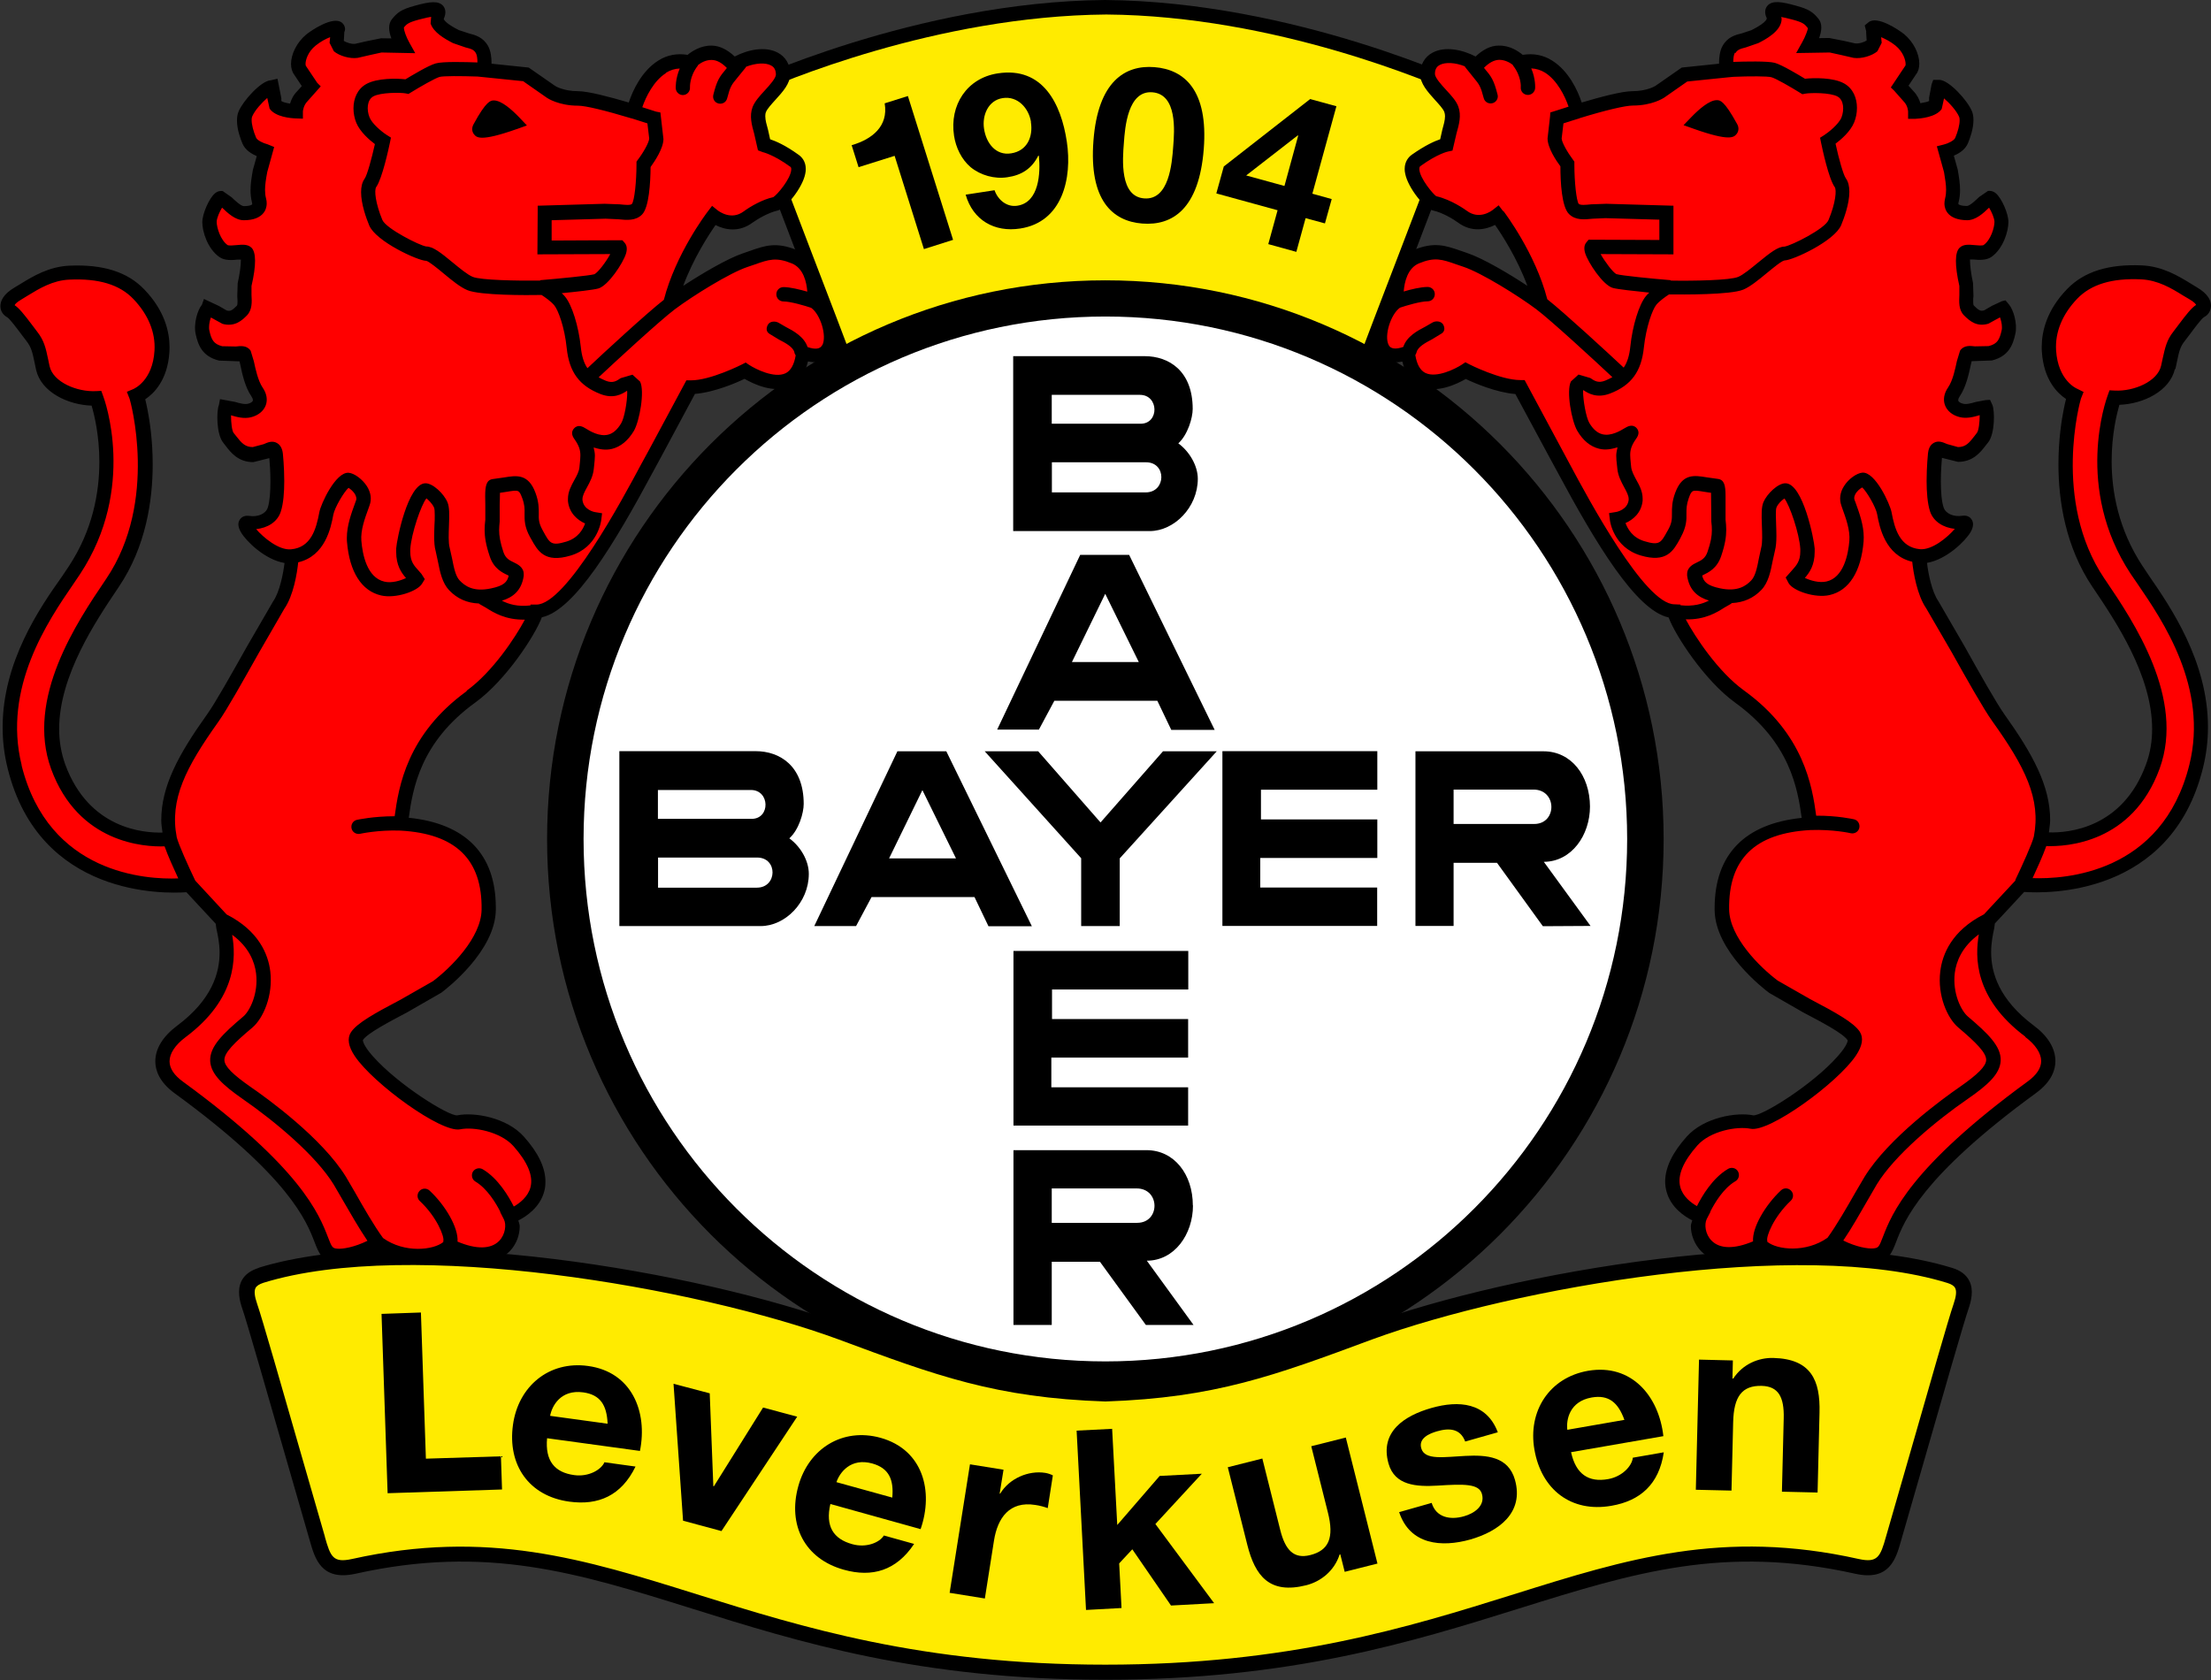 <?xml version="1.0" encoding="UTF-8"?><svg xmlns="http://www.w3.org/2000/svg" viewBox="0 0 160 121.6"><rect x="0" y="0" width="160" height="121.6" fill="#333333" stroke="none"/><defs><style>.ak{fill:#fff;}.al{fill:#ffeb00;}.am{fill:red;}</style></defs><g id="a"/><g id="b"><g id="c"><g><path class="al" d="M80.01,20.95c-10.41,0-18.98,4.91-18.98,4.81s-6.88-17.89-7.3-19.13c0,0,12.5-5.99,26.33-6.1h-.1c13.83,.1,26.32,6.1,26.32,6.1-.41,1.24-7.3,19.03-7.3,19.13s-8.56-4.81-18.97-4.81h0Z"/><path d="M53.51,6.16l-.43,.21,7.45,19.54c.48,.45,.63,.38,1.09,.15,6.12-3,12.47-4.59,18.38-4.59s12.26,1.59,18.38,4.59c.46,.23,.62,.3,.87,.14,.22-.3,3.05-7.69,3.05-7.69l4.64-12.16-.44-.19c-.13-.06-12.76-6.05-26.54-6.16-13.69,.12-26.33,6.1-26.45,6.16h0ZM80.06,1.05h0c12.23,.09,23.51,4.93,25.56,5.85-.31,.81-4.29,11.23-4.29,11.23-1.74,4.54-2.38,6.2-2.65,6.93-6.21-3.02-12.67-4.64-18.68-4.64s-12.47,1.61-18.68,4.64c-.27-.73-.91-2.4-2.65-6.94,0,0-3.97-10.41-4.28-11.22,2.05-.92,13.35-5.75,25.67-5.85Z"/><path class="al" d="M79.99,100.87c-7.8-.26-12.12-1.86-19.13-4.46-9.7-3.56-30.87-7.52-41.96-4.1-1.13,.35-1.21,1.12-.82,2.25,.53,1.52,4.11,14.21,4.89,16.81,.39,1.38,.71,2.42,2.64,2,18.65-4.16,26.7,7.66,54.39,7.66s35.74-11.82,54.39-7.66c1.93,.42,2.25-.61,2.64-2,.78-2.6,4.36-15.29,4.89-16.81,.39-1.13,.3-1.9-.82-2.25-11.09-3.42-32.26,.54-41.97,4.1-7.01,2.6-11.33,4.2-19.13,4.46Z"/><path d="M18.73,91.77c-.61,.19-1.03,.5-1.25,.94-.34,.68-.13,1.48,.06,2.03,.33,.95,1.9,6.44,3.17,10.85l1.71,5.93c.37,1.3,.83,2.93,3.3,2.39,9.51-2.12,16.06-.07,24.35,2.52,7.72,2.42,16.48,5.15,29.92,5.15s22.2-2.74,29.92-5.15c8.29-2.59,14.84-4.64,24.35-2.52,2.48,.55,2.94-1.08,3.31-2.39,0,0,1.72-5.97,1.72-5.97,1.26-4.39,2.83-9.86,3.16-10.81,.19-.55,.4-1.36,.06-2.03-.22-.44-.64-.76-1.25-.94-10.89-3.36-31.94,.3-42.33,4.1-6.99,2.6-11.22,4.16-18.94,4.43-7.72-.26-11.94-1.83-18.94-4.43-10.39-3.81-31.44-7.47-42.33-4.11h0Zm4.78,19.45h0s-1.71-5.93-1.71-5.93c-1.34-4.66-2.85-9.94-3.19-10.91-.19-.54-.23-.93-.12-1.15,.08-.16,.27-.28,.57-.38,10.65-3.29,31.36,.33,41.6,4.09,7.1,2.64,11.39,4.23,19.31,4.5h.04c7.91-.27,12.2-1.86,19.31-4.5,10.24-3.75,30.95-7.37,41.6-4.08,.3,.09,.5,.22,.57,.38,.11,.22,.07,.6-.12,1.15-.34,.97-1.84,6.23-3.17,10.87l-1.72,5.97c-.41,1.46-.61,1.91-1.98,1.61-9.8-2.19-16.81,0-24.93,2.55-7.65,2.39-16.31,5.1-29.58,5.1s-21.93-2.71-29.58-5.1c-8.12-2.54-15.13-4.73-24.93-2.55-1.37,.3-1.56-.14-1.97-1.6Z"/><g id="d"><path id="e" class="am" d="M21.05,40.25c0,.39-.25,2.48-.96,3.5-.7,1.02-3.72,6.71-4.78,8.19-2.37,3.32-3.67,5.8-3.09,8.76,0,0-5.88,.81-8.1-5.24-1.79-4.92,2.02-10.47,3.94-13.32,3.93-5.82,1.82-13.48,1.72-13.55,0,0,1.7-.66,1.86-3.23,.08-1.31-.36-2.77-1.67-4.13-1.29-1.34-3.15-1.65-5.03-1.56-1.56,.07-2.76,.95-3.71,1.5-.94,.55-.91,1.07-.56,1.26,.35,.18,1.06,1.23,1.56,1.86,.5,.64,.53,1.13,.79,2.28,.33,1.49,2.36,2.29,3.89,2.21,0,0,2.38,6.39-1.62,12.46-1.53,2.33-5.91,7.81-4.3,14.26,2.44,9.82,12.64,8.53,12.64,8.53,.35,.35,1.48,1.54,2.38,2.57-.07,.55,1.86,4.44-2.96,8.05-1.57,1.18-2,2.74-.18,4.07,12.46,9.1,9.28,11.97,11.42,12.19,.56,.06,1.79-.14,3-.9,1.81,1.35,4.37,1.05,5.19,.2,3.89,1.88,4.99-.98,4.38-2.17,0,0,4.13-1.47,.6-5.43-1.09-1.23-3.24-1.6-4.34-1.37-1.24,.26-8.27-4.88-7.36-6.24,.68-1.03,4.53-2.6,5.81-3.57,1.11-.83,3.7-3.21,3.73-5.58,.04-2.62-.89-5.97-6.37-6.27,.29-2.02,.6-5.93,5.08-9.17,2.48-1.79,4.65-5.55,4.73-6.18,2.83,0,7.61-9.74,8.62-11.51,.35-.62,2.54-4.73,2.54-4.73,1.58,0,3.95-1.21,3.95-1.21,0,0,3.77,2.49,4.21-1.27,2.89,1.11,2.19-2.87,.81-3.76,0,0,.23-2.54-1.44-3.23-1.51-.62-2.16-.23-3.57,.24-1.41,.47-4.17,2.21-5.42,3.15,.81-3.34,3.13-6.38,3.13-6.38,0,0,1.25,1.02,2.51,.09,.38-.28,1.22-.79,2.02-.97,.38-.09,2.37-2.37,1.35-3.1-1.38-1-2.21-1.15-2.21-1.15-.09-.87-.63-1.81-.35-2.56,.28-.75,1.73-1.73,1.72-2.56-.02-1.67-2.24-1.55-3.57-.68-1.61-1.85-3.17-.17-3.17-.17-2.59-.63-3.87,2.54-4.09,3.56-1.35-.41-3.25-.94-4.02-.94-1.26,0-1.96-.47-1.96-.47l-1.8-1.25-3.05-.31s.13-.98-.15-1.49c-.4-.71-1.1-.55-1.88-.94-.78-.39-1.65-.94-1.33-1.57,.31-.62-.66-.41-1.52-.17-.86,.23-1.06,.41-1.38,.8-.31,.39,.37,1.59,.37,1.59,0,0-1.15-.03-1.54-.03s-1.26,.32-1.8,.39c-.55,.08-1.44-.27-1.44-.58s.04-.88,.07-.94c.2-.38-1.06,.03-1.92,.74-.86,.7-1.1,1.8-.78,2.2,.32,.39,.78,1.18,.78,1.18,0,0-.15,.23-.63,.7-.47,.47-.47,1.1-.47,1.1,0,0-1.18-.04-1.47-.47-.17-.26,.02-.76-.22-1.24-.14-.29-1.59,1.02-1.95,1.89-.22,.51,.04,1.39,.28,1.94,.24,.55,1.17,.78,1.17,.78,0,0-.24,.55-.39,1.41-.16,.86-.24,1.49-.08,2.11,.15,.63-.26,.93-1.1,.94-.64,0-1.42-1.06-1.63-1.1-.27-.05-.87,1.19-.87,1.74s.33,1.62,1.01,2.1c.43,.3,1.44-.07,1.67,.15,.22,.2,.06,1.41-.13,2.28-.14,.61,.19,1.49-.21,1.88-.39,.39-.7,.62-1.25,.47-.55-.16-.91-.64-1.16-.65-.18,0-.59,1.04-.43,1.74,.15,.71,.37,1.3,1.31,1.53,.94,.23,1.57-.18,1.76,.12,.14,.21,.27,1.79,.87,2.67,.46,.66,.09,1.19-.54,1.34-.63,.16-1.41-.27-1.73-.24-.17,0-.2,1.76,.2,2.23,.39,.47,.78,1.21,1.77,1.21s1.55-.88,1.67,0c.04,.3,.26,2.84-.12,3.98-.23,.69-1.02,1.1-1.93,.95-.83-.13,1.47,2.62,3.2,2.47Z"/><path id="f" class="am" d="M138.88,40.25c0,.39,.25,2.48,.96,3.5,.7,1.02,3.72,6.71,4.78,8.19,2.37,3.32,3.67,5.8,3.09,8.76,0,0,5.88,.81,8.09-5.24,1.8-4.92-2.02-10.47-3.94-13.32-3.92-5.82-1.82-13.48-1.72-13.55,0,0-1.7-.66-1.86-3.23-.08-1.31,.36-2.77,1.67-4.13,1.29-1.34,3.16-1.65,5.03-1.56,1.57,.07,2.76,.95,3.71,1.5,.94,.55,.91,1.07,.56,1.26-.35,.18-1.06,1.23-1.56,1.86-.5,.64-.53,1.13-.79,2.28-.33,1.49-2.36,2.29-3.89,2.21,0,0-2.38,6.39,1.62,12.46,1.54,2.33,5.91,7.81,4.3,14.26-2.45,9.82-12.64,8.53-12.64,8.53-.35,.35-1.48,1.54-2.39,2.57,.08,.55-1.85,4.44,2.97,8.05,1.57,1.18,2,2.74,.17,4.07-12.45,9.1-9.27,11.97-11.42,12.19-.57,.06-1.79-.14-3-.9-1.82,1.35-4.37,1.05-5.19,.2-3.89,1.88-4.99-.98-4.38-2.17,0,0-4.13-1.47-.6-5.43,1.1-1.23,3.24-1.6,4.34-1.37,1.24,.26,8.27-4.88,7.36-6.24-.68-1.03-4.53-2.6-5.81-3.57-1.11-.83-3.7-3.21-3.73-5.58-.04-2.62,.89-5.97,6.37-6.27-.29-2.02-.6-5.93-5.08-9.17-2.48-1.79-4.65-5.55-4.73-6.18-2.82,0-7.61-9.74-8.62-11.51-.35-.62-2.54-4.73-2.54-4.73-1.57,0-3.95-1.21-3.95-1.21,0,0-3.77,2.49-4.21-1.27-2.89,1.11-2.2-2.87-.81-3.76,0,0-.23-2.54,1.44-3.23,1.51-.62,2.16-.23,3.58,.24,1.41,.47,4.17,2.21,5.42,3.15-.81-3.34-3.13-6.38-3.13-6.38,0,0-1.25,1.02-2.52,.09-.38-.28-1.22-.79-2.02-.97-.38-.09-2.36-2.37-1.34-3.1,1.38-1,2.2-1.15,2.2-1.15,.1-.87,.63-1.81,.36-2.56-.28-.75-1.73-1.73-1.72-2.56,.02-1.67,2.24-1.55,3.56-.68,1.62-1.85,3.18-.17,3.18-.17,2.59-.63,3.87,2.54,4.09,3.56,1.35-.41,3.25-.94,4.02-.94,1.25,0,1.96-.47,1.96-.47l1.8-1.25,3.06-.31s-.13-.98,.15-1.49c.4-.71,1.09-.55,1.88-.94,.78-.39,1.64-.94,1.33-1.57-.31-.62,.66-.41,1.52-.17,.86,.23,1.07,.41,1.38,.8,.31,.39-.36,1.59-.36,1.59,0,0,1.15-.03,1.54-.03s1.25,.32,1.8,.39c.55,.08,1.44-.27,1.44-.58s-.04-.88-.07-.94c-.2-.38,1.06,.03,1.92,.74,.86,.7,1.1,1.8,.78,2.2-.31,.39-.78,1.18-.78,1.18,0,0,.16,.23,.63,.7,.47,.47,.47,1.1,.47,1.1,0,0,1.18-.04,1.47-.47,.18-.26-.02-.76,.22-1.24,.15-.29,1.6,1.02,1.96,1.89,.21,.51-.05,1.39-.28,1.94-.24,.55-1.17,.78-1.17,.78,0,0,.23,.55,.39,1.41,.16,.86,.23,1.49,.08,2.11-.16,.63,.26,.93,1.1,.94,.64,0,1.42-1.06,1.63-1.1,.28-.05,.87,1.19,.87,1.74s-.33,1.62-1.01,2.1c-.43,.3-1.45-.07-1.67,.15-.21,.2-.06,1.41,.13,2.28,.14,.61-.18,1.49,.21,1.88,.39,.39,.71,.62,1.26,.47,.55-.16,.9-.64,1.16-.65,.18,0,.59,1.04,.44,1.74-.16,.71-.38,1.3-1.32,1.53-.94,.23-1.56-.18-1.77,.12-.14,.21-.27,1.79-.87,2.67-.45,.66-.08,1.19,.54,1.34,.62,.16,1.41-.27,1.73-.24,.17,0,.19,1.76-.2,2.23-.39,.47-.78,1.21-1.77,1.21s-1.56-.88-1.66,0c-.04,.3-.26,2.84,.12,3.98,.23,.69,1.03,1.1,1.93,.95,.82-.13-1.47,2.62-3.21,2.47h0Z"/></g><g id="g"><path id="h" d="M59.46,21.61s0-.04,0-.1c0-.81-.17-2.74-1.77-3.4-1.51-.62-2.32-.34-3.45,.06l-.49,.17c-1.12,.38-2.95,1.46-4.31,2.35,.74-2,1.85-3.7,2.34-4.4,.66,.34,1.68,.56,2.67-.17,.32-.23,1.11-.72,1.82-.88,.59-.14,1.8-1.64,2-2.65,.03-.13,.04-.25,.04-.36,0-.56-.3-.87-.51-1.02-.98-.71-1.68-1-2.07-1.13-.07-.31-.15-.68-.15-.68-.1-.36-.2-.7-.2-.99,0-.11,.01-.21,.05-.3,.08-.22,.4-.57,.68-.88,.53-.58,1.07-1.18,1.07-1.85v-.02c0-.7-.33-1.25-.9-1.55-.9-.48-2.16-.22-3.11,.28-.52-.48-1.07-.78-1.67-.79-.81-.01-1.44,.42-1.74,.67-.76-.12-1.48,0-2.13,.42-1.19,.75-1.84,2.15-2.13,3.03-1.36-.4-2.93-.82-3.67-.82-1.06,0-1.67-.38-1.67-.39l-1.9-1.32s-1.99-.21-2.69-.28c0-.02,0-.02,0-.05,0-.38-.05-.87-.25-1.23-.37-.65-.92-.79-1.41-.92l-.7-.23c-.9-.45-1.07-.72-1.1-.81,.09-.19,.12-.36,.12-.49,0-.22-.09-.36-.15-.44-.34-.41-.97-.33-2.08-.02-.93,.25-1.24,.47-1.64,.97-.14,.18-.2,.39-.2,.63,0,.25,.07,.51,.16,.76-.37,0-.74-.01-.74-.01l-1.09,.22-.78,.18c-.28,.04-.68-.11-.83-.21,.01-.2,.04-.66,.04-.66,.04-.06,.05-.13,.05-.2,0-.17-.09-.35-.23-.46-.63-.51-2.22,.56-2.58,.86-.69,.57-1.1,1.43-1.1,2.13,0,.3,.08,.58,.24,.79,0,0,.32,.48,.54,.81-.16,.18-.34,.38-.34,.38-.29,.29-.43,.62-.51,.89-.3-.05-.56-.12-.63-.19,0,0,0-.03,0-.07,0-.06,0-.13,0-.13l-.28-1.41-.48,.11c-.69,.02-2.01,1.48-2.33,2.25-.09,.2-.12,.43-.12,.67,0,.65,.26,1.34,.4,1.67,.2,.47,.66,.74,1.03,.9-.13,.45-.28,1-.28,1-.09,.51-.17,.99-.17,1.47,0,.29,.03,.58,.1,.86,.01,.05,.02,.09,.02,.11,0,.03,0,.05,0,.05,0,0-.1,.13-.61,.13-.21,0-.68-.45-.88-.64l-.64-.45c-.14-.02-.35-.02-.57,.17-.42,.35-.91,1.48-.91,2.08,0,.69,.38,1.92,1.23,2.52,.39,.28,.92,.23,1.35,.19,0,0,.1,0,.21,0,0,.02,0,.02,0,.04,0,.34-.07,.97-.23,1.67l-.03,.94c0,.1,.02,.24,.02,.37,0,.15-.01,.28-.05,.32-.37,.37-.49,.41-.74,.34l-.57-.33-1.07-.5-.15,.42c-.3,.35-.62,1.36-.45,2.12,.17,.77,.45,1.61,1.69,1.92l1.37,.05h.11c.02,.11,.06,.25,.06,.25,.13,.64,.34,1.61,.8,2.28,.07,.11,.11,.2,.11,.27,0,.02,0,.04,0,.05-.03,.07-.13,.17-.34,.22-.26,.07-.65-.04-.95-.13l-1.09-.2-.08,.43c-.18,.42-.19,2.11,.32,2.73l.17,.22c.36,.47,.9,1.18,2,1.18,0,0,1.07-.27,1.16-.29,.04,.41,.08,1.03,.08,1.72s-.05,1.43-.19,1.86c-.15,.45-.72,.7-1.35,.6-.28-.04-.53,.05-.67,.26-.07,.11-.11,.22-.11,.35,0,.17,.06,.36,.19,.58,.38,.65,1.73,1.98,3.15,2.22-.09,.73-.34,2.08-.82,2.77l-1.89,3.26c-1.08,1.92-2.3,4.1-2.89,4.92-2.07,2.9-3.32,5.2-3.32,7.67,0,.29,.05,.59,.09,.89-1.38,.04-5.33-.27-7.04-4.93-.3-.84-.44-1.7-.44-2.56,0-3.88,2.67-7.84,4.23-10.16l.08-.12c1.97-2.91,2.46-6.27,2.46-8.88,0-1.78-.23-3.21-.37-3.93-.07-.34-.12-.59-.17-.78,.6-.4,1.62-1.36,1.75-3.43,0-.1,.01-.21,.01-.33,0-1.11-.35-2.66-1.83-4.19-1.21-1.27-2.99-1.83-5.43-1.72-1.46,.07-2.6,.75-3.51,1.31l-.43,.26c-.86,.5-1.04,1.01-1.04,1.35v.02c0,.34,.19,.63,.5,.8,.18,.11,.72,.83,1.01,1.22l.38,.5c.34,.44,.42,.78,.58,1.54l.11,.53c.36,1.61,2.28,2.54,4.02,2.6,.18,.62,.56,2.12,.56,4.07,0,2.19-.47,4.93-2.23,7.59l-.49,.73C2.87,44,.19,47.91,.19,52.64c0,.97,.11,1.97,.37,3,2.31,9.29,11.34,9.05,12.93,8.94,.27,.29,1.97,2.12,2.12,2.28,.02,.18,.05,.36,.05,.36,.09,.42,.23,1.02,.23,1.74,0,1.45-.54,3.39-3.07,5.28-1.03,.77-1.58,1.66-1.58,2.57v.02c0,.59,.25,1.47,1.41,2.31,8.29,6.05,9.53,9.24,10.12,10.78,.3,.78,.54,1.4,1.55,1.5,.68,.07,1.88-.2,3.04-.84,1.76,1.12,4.05,1.04,5.23,.2,2.45,1.08,3.75,.35,4.3-.22,.47-.48,.72-1.16,.72-1.8,0-.15-.07-.28-.1-.42,.57-.29,1.58-.95,1.88-2.13,.06-.22,.08-.45,.08-.69,0-1-.52-2.09-1.56-3.25-1.24-1.39-3.6-1.79-4.83-1.54-.63,.05-4.27-2.21-6.11-4.29-.68-.77-.71-1.1-.71-1.16h0c.33-.5,1.93-1.33,3.21-2.01l2.47-1.42c.4-.3,3.89-3,3.94-5.98,0-.06,0-.12,0-.18,0-3.89-2.21-6.08-6.3-6.5,.29-2.09,.83-5.46,4.8-8.33,2.24-1.62,4.36-4.9,4.83-6.18,2.37-.51,5.27-5.35,8.09-10.61l.57-1.05s1.92-3.57,2.42-4.51c1.4-.11,3.04-.82,3.59-1.09,.6,.35,2.14,1.11,3.38,.53,.63-.29,1-.94,1.21-1.79,1.22,.25,1.78-.37,1.95-.72,.15-.3,.22-.67,.22-1.06,0-1.01-.48-2.15-1.19-2.78ZM48.19,5.27h0c.32-.2,.65-.3,1-.31-.33,.78-.29,1.41-.29,1.44,.02,.28,.27,.5,.55,.48,.28-.02,.5-.27,.48-.55,0-.03-.04-.8,.57-1.58,.01-.01,.01-.03,.02-.05,.21-.16,.56-.37,.98-.36,.37,0,.74,.21,1.1,.58l-.04,.05c-.51,.61-.67,.83-.94,1.89-.07,.28,.09,.56,.37,.63,.28,.07,.56-.09,.63-.37,.23-.88,.31-.97,.73-1.48l.61-.75s.02-.04,.03-.06c.67-.26,1.4-.32,1.81-.09,.15,.08,.34,.23,.35,.65,0,.27-.46,.78-.8,1.15-.38,.41-.73,.8-.89,1.21-.24,.64-.06,1.3,.12,1.94l.27,1.19,.34,.13s.76,.16,2,1.06c.03,.02,.08,.06,.07,.21-.04,.67-1.03,1.83-1.3,1.99-.76,.16-1.64,.66-2.14,1.03-.9,.67-1.78,0-1.88-.07l-.41-.33-.32,.42c-.1,.13-2.31,3.05-3.17,6.38-1.22,.95-4.4,3.88-5.53,4.95-.26-.38-.41-.87-.48-1.53-.16-1.52-.64-3.05-1.14-3.65-.07-.09-.15-.17-.24-.25,1.05-.1,2.3-.24,2.65-.34,.72-.21,1.79-1.84,2-2.52,.1-.33,.07-.6-.1-.79l-.16-.18s-4.27,.01-5.12,.02c0-.49,0-1,0-1.47,.8-.02,3.9-.11,3.9-.11l.91,.04c.62,.06,1.26,.13,1.73-.34,.51-.51,.61-2.31,.62-3.44,.3-.42,.93-1.35,.93-2.03l-.22-1.92-.31-.06-1-.32c.26-.76,.83-1.91,1.7-2.46h0Zm-10.3,.63h0c.19,.13,1.69,1.18,1.69,1.18,.04,.03,.86,.57,2.25,.57,.54,0,1.95,.34,3.87,.92h.02c.08,.03,.77,.25,1.13,.36,.04,.36,.13,1.09,.13,1.09,0,.27-.42,1.02-.82,1.54l-.1,.14v.17c0,1.3-.15,2.65-.33,2.89-.11,.11-.5,.07-.88,.03l-1.1-.04-4.84,.14v.5l-.02,3.02s4.25-.01,5.27-.02c-.29,.55-.89,1.34-1.15,1.46-.35,.1-2.59,.32-3.92,.43v.03c-1.67,.02-4.3-.03-4.88-.27-.37-.15-.94-.62-1.45-1.04-.87-.72-1.43-1.16-1.92-1.16-.48-.07-2.9-1.29-3.17-1.92-.49-1.18-.61-2.16-.44-2.39,.43-.61,.9-2.79,.99-3.22l.07-.35-.3-.19c-.39-.25-1.07-.82-1.25-1.28-.22-.55-.18-1.26,.27-1.51,.53-.3,2-.29,2.35-.22l.2,.04,.18-.11c.66-.41,1.73-1.02,2.06-1.12,.27-.08,1.59-.07,2.76-.03,.58,.06,3.11,.32,3.33,.34ZM18.53,38.3h0c.84-.09,1.55-.52,1.79-1.27,.19-.57,.25-1.42,.25-2.21,0-1.04-.1-1.98-.1-1.99-.02-.14-.07-.56-.42-.76-.34-.2-.68-.05-.97,.08l-.79,.21c-.54,0-.81-.29-1.18-.77l-.2-.25c-.13-.16-.19-.77-.19-1.22,0-.03,0-.04,0-.06,.4,.12,.93,.27,1.45,.14,.51-.13,.9-.44,1.06-.86,.15-.4,.07-.86-.22-1.28-.34-.5-.52-1.35-.64-1.91l-.23-.76c-.27-.41-.74-.35-1.07-.31l-.99-.02c-.62-.16-.78-.46-.93-1.14-.02-.07-.02-.15-.02-.24,0-.25,.06-.5,.13-.7,.12,.07,.84,.46,.84,.46,.9,.25,1.44-.28,1.76-.6,.4-.41,.37-.98,.34-1.49v-.65c.35-1.51,.34-2.45-.01-2.78-.27-.25-.65-.22-1.06-.18-.18,.02-.56,.05-.66,0-.52-.37-.79-1.28-.79-1.68,0-.27,.21-.74,.39-1.03,.41,.39,.96,.92,1.59,.91,.67,0,1.15-.19,1.42-.54,.11-.14,.22-.37,.22-.68,0-.11-.01-.23-.05-.37-.05-.19-.07-.39-.07-.61,0-.35,.06-.76,.16-1.29l.5-1.81-.49-.2c-.29-.07-.74-.28-.82-.48-.2-.47-.32-.95-.32-1.27,0-.11,.01-.2,.04-.26,.19-.45,.7-1,1.09-1.34l.17,.77c.41,.61,1.55,.7,1.89,.71l.52,.02v-.53s.03-.43,.33-.73l.96-1.08-.25-.25-.83-1.24s-.02-.07-.02-.13c0-.28,.17-.88,.73-1.33,.37-.3,.74-.49,1.05-.61-.02,.19-.04,.41-.04,.41l.31,.61c.4,.34,1.17,.56,1.72,.48l.91-.21,.82-.18,2.44,.05-.44-.79c-.21-.37-.38-.85-.38-1.04,0-.01,0-.03,0-.04,.2-.23,.3-.35,1.08-.56,.48-.13,.73-.18,.89-.2-.02,.23-.04,.48-.04,.48,.21,.64,.98,1.09,1.62,1.42l.9,.31c.43,.11,.61,.16,.76,.42,.08,.14,.11,.41,.11,.67-.85-.03-2.51-.08-3.02,.07-.54,.15-1.75,.89-2.19,1.15-.61-.07-2.04-.1-2.83,.34-.65,.36-.93,1.06-.93,1.76,0,.36,.07,.72,.2,1.04,.27,.66,.95,1.25,1.35,1.55-.24,1.07-.56,2.24-.74,2.5-.19,.26-.26,.6-.26,.98,0,.87,.38,1.9,.59,2.41,.49,1.16,3.53,2.56,4.13,2.56,.19,.04,.84,.57,1.26,.92,.59,.49,1.2,.99,1.71,1.2,.93,.39,4.36,.37,5.37,.35,.25,.16,.69,.47,.92,.75,.28,.33,.75,1.59,.9,3.09,.18,1.74,.91,2.73,2.44,3.33,.94,.37,1.56,.01,1.93-.24,0,.05,.01,.07,.01,.13,0,.65-.2,1.83-.44,2.23-.27,.45-.58,.73-.94,.82-.63,.16-1.31-.25-1.63-.45-.18-.11-.54-.33-.84,0-.09,.1-.14,.21-.14,.34,0,.14,.06,.29,.18,.45,.33,.47,.42,.79,.42,1.16,0,.17-.02,.35-.04,.57l-.03,.3c-.03,.3-.19,.6-.37,.92-.22,.4-.46,.84-.46,1.35,0,.06,0,.11,0,.17,.09,.88,.7,1.38,1.24,1.62-.15,.42-.5,1.05-1.35,1.31-1.09,.33-1.2,.13-1.66-.71l-.07-.13c-.28-.51-.28-.8-.27-1.18,0-.37,.01-.84-.24-1.51-.52-1.4-1.38-1.26-2.28-1.11l-.78,.11c-.49,.05-.58,.48-.58,1.25,0,.19,0,.4,.01,.63v1.07c-.03,.25-.05,.48-.05,.73,0,.5,.08,1.06,.37,1.92,.29,.89,.92,1.18,1.3,1.36,0,0,.04,.02,.07,.04-.1,.46-.36,.73-1.28,.92-1.27,.27-1.88-.17-2.27-.58-.29-.3-.42-.94-.54-1.56l-.18-.81c-.1-.36-.07-1.01-.05-1.59,.03-.82,.04-1.34-.11-1.7-.26-.62-1.07-1.39-1.61-1.37-1.26,.05-2.06,4.08-2.1,4.72,0,.09,0,.17,0,.25,0,.97,.37,1.5,.71,1.89-.38,.18-1.03,.39-1.56,.26-1.27-.29-1.59-1.98-1.67-2.96-.06-.76,.24-1.59,.53-2.38l.06-.17c.17-.46,.1-.94-.19-1.4-.32-.5-.91-.94-1.32-.97-.95-.07-2.02,2.28-2.12,2.85-.23,1.23-.6,2.56-2.05,2.69-.89,.08-2.01-.86-2.53-1.47h0ZM1.57,55.39h0c-1.4-5.61,1.93-10.48,3.72-13.09l.5-.74c4.1-6.21,1.78-12.64,1.67-12.91l-.13-.36-.38,.02c-1.38,.07-3.1-.65-3.36-1.8l-.11-.52c-.17-.81-.29-1.34-.78-1.97l-.37-.49c-.57-.76-.95-1.23-1.27-1.44,.02-.05,.1-.19,.5-.42l.44-.27c.85-.52,1.82-1.11,3.02-1.16,2.12-.1,3.64,.36,4.63,1.4,1.08,1.13,1.61,2.42,1.53,3.74-.13,2.18-1.47,2.75-1.53,2.78l-.47,.2,.2,.51c.03,.07,2.11,7.39-1.69,13.02l-.08,.12c-2.02,2.99-5.77,8.55-3.91,13.65,1.97,5.38,6.75,5.65,8.21,5.6,.23,.66,.68,1.65,.99,2.32-2.3,.09-9.38-.31-11.34-8.19Zm22.85,34.99h0c-.36-.03-.4-.08-.69-.84-.63-1.63-1.94-5.01-10.48-11.24-.65-.47-.98-.97-.98-1.48,0-.57,.41-1.19,1.16-1.75,3.73-2.79,3.65-5.79,3.37-7.41,1.23,.9,1.63,1.98,1.73,2.79,.18,1.45-.45,2.74-.94,3.14-1.43,1.21-2.43,2.15-2.38,3.21,.05,.96,.94,1.76,2.36,2.75,2.34,1.62,5.3,4.1,6.58,6.19l.64,1.1c.52,.9,1.19,2.07,1.8,2.97-.93,.46-1.8,.61-2.19,.57h0Zm9.36-40.36h0c-4.34,3.14-4.93,6.94-5.22,9.06-1.53,0-2.68,.25-2.73,.26-.28,.06-.45,.34-.39,.62,.06,.28,.34,.45,.62,.39,.01,0,1.3-.29,2.92-.23h0c4.01,.22,5.93,2.1,5.87,5.73-.03,2.02-2.23,4.2-3.52,5.17l-2.33,1.33c-1.88,.99-3.15,1.69-3.6,2.36-.29,.44-.2,1.03,.28,1.74,1.32,1.97,6.25,5.57,7.62,5.29,.98-.2,2.91,.17,3.85,1.21,1.03,1.16,1.45,2.16,1.24,2.98-.18,.7-.79,1.16-1.21,1.4-.36-.72-1.13-2.04-2.25-2.7-.25-.14-.56-.06-.71,.18-.14,.25-.06,.57,.18,.71,.86,.51,1.5,1.58,1.81,2.2h-.02l.27,.53c.2,.38,.11,1.1-.33,1.56-.6,.62-1.67,.63-3.02,.06,.07-1.02-.89-2.64-2.02-3.69-.21-.2-.54-.19-.73,.02-.2,.21-.19,.54,.02,.73,1.24,1.16,1.8,2.6,1.7,2.9,0,.02,0,.04,0,.07-.7,.58-2.8,.83-4.36-.29-.64-.87-1.44-2.26-2.02-3.29l-.66-1.13c-1.72-2.81-5.7-5.69-6.88-6.5-1.32-.92-1.9-1.5-1.92-1.95-.03-.53,.72-1.27,2.02-2.36,.79-.67,1.51-2.32,1.3-4.07-.15-1.23-.83-2.94-3.16-4.12l-2.27-2.45c-.49-1.02-1.22-2.64-1.34-3.14-.53-2.73,.65-5.04,3-8.34,.62-.86,1.85-3.07,2.95-5.02l1.83-3.17c.67-.96,.93-2.59,1.01-3.37,1.96-.46,2.37-2.52,2.54-3.44,.1-.53,.78-1.67,1.1-1.95,.12,.07,.37,.26,.5,.52,.05,.11,.07,.19,.07,.26,0,.06-.01,.11-.03,.14l-.06,.17c-.28,.77-.6,1.64-.6,2.53,0,.1,0,.2,.01,.29,.18,2.18,1.06,3.56,2.47,3.88,1.03,.24,2.62-.29,2.96-.85l.2-.33-.24-.38-.21-.24c-.32-.35-.6-.65-.6-1.36,0-.06,0-.12,0-.19,.07-1.13,.79-3.22,1.17-3.68,.12,.1,.42,.37,.55,.67,.04,.09,.05,.3,.05,.55,0,.23,0,.5-.02,.71-.01,.28-.02,.55-.02,.82,0,.4,.02,.77,.11,1.08l.16,.74c.15,.76,.31,1.55,.81,2.08,.59,.62,1.31,.93,2.15,.96,.03,.03,.07,.06,.1,.07l.42,.24c.55,.35,1.42,.89,2.81,.86-.66,1.25-2.33,3.79-4.22,5.15h0Zm25.72-25.04h0c-.15,.29-.51,.33-1.06,.14-.25-.75-1.02-1.17-1.6-1.47l-.5-.29c-.25-.14-.63-.11-.77,.14-.14,.25-.13,.51,.11,.66l.69,.42c.47,.24,1.05,.55,1.12,.94,.01,.08,.05,.14,.09,.2-.11,.67-.36,1.12-.74,1.3-.81,.38-2.17-.31-2.63-.61l-.25-.17-.27,.14s-2.28,1.16-3.71,1.15h-.31l-2.68,4.99-.59,1.08c-1.34,2.51-5.44,10.16-7.58,10.16h-.43v.06c-.93,.11-1.58-.09-2.07-.34,.77-.24,1.42-.7,1.58-1.8,0-.05,0-.09,0-.13,0-.5-.46-.72-.71-.84-.31-.15-.6-.28-.76-.75-.24-.73-.31-1.18-.31-1.59,0-.2,.02-.4,.04-.62v-1.21s.02-.59,.02-.87c.23-.03,.47-.07,.47-.07,.9-.15,.91-.15,1.14,.45,.18,.49,.18,.78,.17,1.13,0,.44-.02,.94,.4,1.7l.07,.12c.48,.87,.97,1.78,2.87,1.21,1.95-.59,2.2-2.49,2.21-2.57l.06-.49-.49-.08c-.09-.01-.85-.17-.93-.88,0-.02,0-.04,0-.06,0-.25,.15-.53,.33-.86,.21-.38,.44-.82,.49-1.33l.03-.28c.02-.23,.05-.45,.05-.68,0-.19-.04-.39-.09-.59,.4,.12,.84,.22,1.33,.1,.63-.16,1.16-.6,1.58-1.3,.41-.7,.8-2.88,.45-3.57l-.55-.5-.85,.25c-.31,.21-.57,.39-1.08,.19-.19-.08-.36-.16-.52-.25,1.2-1.13,4.46-4.13,5.51-4.92h0c1.28-.96,3.97-2.64,5.27-3.07l.5-.17c1.04-.37,1.57-.55,2.71-.08,.84,.35,1.06,1.36,1.11,2.04-.53-.15-1.24-.33-1.72-.33-.29,0-.52,.23-.52,.52s.23,.52,.52,.52c.51,0,1.56,.31,2,.46,.67,.47,1.15,2.03,.81,2.7Zm-22.12-15.63h0l.75-.27-.55-.58c-.54-.56-1.29-1.23-1.84-1.23-.22,0-.54,0-1.48,1.74-.16,.3-.08,.57,.05,.72,.18,.22,.46,.54,3.06-.38Z"/><path id="i" d="M157.42,26.73l.11-.52c.16-.76,.23-1.11,.58-1.54l.38-.5c.29-.39,.82-1.11,1.01-1.22,.31-.16,.49-.46,.5-.8v-.02c0-.35-.18-.85-1.05-1.35l-.41-.25c-.91-.56-2.05-1.25-3.53-1.32-2.43-.11-4.21,.45-5.43,1.72-1.48,1.53-1.83,3.07-1.83,4.19,0,.11,0,.22,.01,.33,.13,2.07,1.15,3.03,1.75,3.43-.05,.18-.1,.41-.16,.71-.15,.73-.39,2.2-.39,4.02,0,2.61,.5,5.95,2.46,8.87l.09,.13c1.56,2.32,4.23,6.27,4.23,10.15,0,.86-.13,1.72-.44,2.56-1.7,4.66-5.66,4.97-7.03,4.93,.03-.3,.09-.6,.09-.89,0-2.48-1.26-4.78-3.32-7.67-.58-.82-1.81-3-2.88-4.92l-1.89-3.26c-.48-.69-.74-2.04-.82-2.77,1.42-.24,2.77-1.58,3.15-2.22,.12-.21,.18-.4,.18-.58,0-.13-.04-.25-.11-.35-.14-.21-.38-.3-.66-.26-.64,.1-1.21-.15-1.36-.6-.15-.44-.2-1.18-.2-1.9s.05-1.35,.08-1.69c.08,.02,1.16,.29,1.16,.29,1.1,0,1.64-.71,2-1.18l.17-.21c.51-.62,.5-2.31,.32-2.73l-.17-.37-.32,.02-.7,.13c-.31,.09-.68,.2-.94,.13-.21-.05-.32-.15-.34-.22,0-.02,0-.03,0-.05,0-.07,.04-.17,.11-.27,.46-.68,.66-1.64,.8-2.28,0,0,.03-.13,.06-.26,.05,0,.11,0,.11,0l1.36-.05c1.23-.31,1.52-1.15,1.69-1.92,.17-.76-.15-1.76-.45-2.12l-.26-.31-.26,.06-.71,.33-.57,.33c-.25,.07-.37,.04-.75-.34-.04-.04-.05-.16-.05-.31,0-.13,0-.27,.02-.38l-.03-.94c-.16-.72-.22-1.33-.22-1.67,0-.02,0-.02,0-.04,.1,0,.21,0,.21,0,.43,.04,.96,.08,1.35-.19,.84-.6,1.22-1.84,1.22-2.52,0-.62-.49-1.72-.91-2.08-.22-.18-.43-.19-.57-.17l-.64,.44c-.2,.19-.67,.65-.89,.65-.42,0-.58-.1-.61-.13,0,0,0-.02,0-.05,0-.03,0-.07,.02-.12,.07-.28,.1-.56,.1-.86,0-.43-.07-.9-.17-1.48,0,0-.15-.55-.28-1,.37-.16,.82-.43,1.02-.9,.14-.33,.4-1.03,.4-1.68,0-.23-.03-.46-.12-.66-.32-.77-1.65-2.23-2.34-2.25h-.45l-.12,.33-.18,.96v.24c-.07,.05-.33,.11-.63,.16-.08-.27-.23-.6-.52-.89,0,0-.18-.2-.34-.38,.22-.32,.54-.81,.54-.81,.17-.21,.24-.48,.24-.79,0-.7-.41-1.56-1.1-2.13-.36-.29-1.94-1.37-2.57-.86l-.28,.23,.13,.5-.03-.08s.03,.47,.04,.67c-.15,.11-.56,.25-.84,.21l-.79-.18-1.08-.21s-.37,0-.73,.01c.09-.25,.16-.51,.16-.76s-.06-.45-.19-.62c-.4-.5-.71-.72-1.65-.97-.95-.26-1.7-.43-2.07,.02-.11,.13-.26,.43-.04,.88,0,0,.11,.26-1.1,.87l-.69,.23c-.49,.12-1.04,.26-1.41,.92-.2,.36-.25,.85-.25,1.23,0,.02,0,.03,0,.05-.7,.07-2.7,.28-2.7,.28l-1.91,1.33s-.61,.38-1.66,.38c-.75,0-2.32,.42-3.67,.82-.29-.88-.94-2.28-2.13-3.03-.66-.42-1.37-.54-2.14-.42-.31-.26-.93-.69-1.74-.67-.6,0-1.16,.31-1.67,.79-.95-.5-2.22-.76-3.11-.28-.57,.3-.89,.86-.9,1.55h0c0,.69,.55,1.29,1.07,1.87,.28,.31,.6,.65,.68,.88,.03,.09,.05,.19,.05,.3,0,.29-.1,.64-.2,1,0,0-.08,.37-.15,.67-.39,.13-1.08,.43-2.07,1.13-.2,.15-.5,.46-.5,1.02,0,.11,.01,.23,.04,.35,.2,1.01,1.41,2.52,1.99,2.65,.73,.16,1.52,.65,1.83,.88,.99,.73,2.01,.51,2.68,.17,.49,.7,1.6,2.41,2.34,4.41-1.36-.9-3.2-1.98-4.31-2.36l-.49-.17c-1.13-.39-1.94-.68-3.45-.06-1.6,.66-1.78,2.58-1.78,3.39,0,.06,0,.06,0,.11-.71,.63-1.19,1.78-1.19,2.79,0,.39,.07,.76,.22,1.06,.18,.34,.73,.97,1.95,.72,.21,.85,.58,1.5,1.21,1.79,1.24,.58,2.77-.18,3.38-.53,.56,.27,2.19,.98,3.59,1.09,.22,.42,2.43,4.51,2.43,4.51l.57,1.05c2.82,5.26,5.73,10.1,8.09,10.61,.47,1.28,2.59,4.56,4.83,6.18,3.97,2.87,4.51,6.24,4.8,8.33-4.09,.42-6.3,2.62-6.3,6.53,0,.05,0,.1,0,.15,.04,2.98,3.54,5.68,3.94,5.98l2.47,1.42c1.29,.68,2.89,1.51,3.22,2.02,0,0,.02,.32-.72,1.15-1.83,2.08-5.48,4.33-6.11,4.28-1.22-.25-3.58,.15-4.82,1.54-1.04,1.16-1.56,2.25-1.56,3.25,0,.23,.03,.46,.09,.69,.3,1.18,1.3,1.83,1.87,2.12-.03,.14-.1,.27-.1,.41,0,.64,.26,1.32,.73,1.81,.55,.57,1.85,1.29,4.3,.21,1.17,.84,3.46,.93,5.23-.2,1.16,.65,2.34,.91,3.04,.84,1.01-.1,1.25-.72,1.55-1.5,.59-1.53,1.83-4.73,10.12-10.78,1.16-.84,1.41-1.72,1.41-2.31h0c0-.93-.54-1.82-1.58-2.59-2.53-1.9-3.07-3.84-3.07-5.29,0-.72,.13-1.31,.22-1.73,0,0,.02-.18,.05-.36,.15-.16,1.86-1.99,2.12-2.28,1.59,.11,10.62,.35,12.93-8.94,.26-1.03,.37-2.03,.37-3,0-4.74-2.69-8.66-4.26-10.94l-.48-.72c-1.75-2.66-2.23-5.4-2.23-7.58,0-1.96,.38-3.45,.56-4.08,1.73-.06,3.65-.99,4.02-2.6h0ZM125.58,3.85h0c.15-.25,.33-.31,.76-.42l.9-.31c.45-.23,1.69-.85,1.69-1.76,0-.04-.03-.09-.03-.13,.17,.03,.41,.08,.82,.19,.78,.21,.88,.33,1.11,.62,0,.09-.18,.61-.41,1.01l-.44,.79,2.43-.04,.82,.18,.91,.21c.55,.08,1.32-.14,1.72-.48l.31-.61s-.02-.22-.04-.41c.3,.13,.67,.31,1.04,.61,.55,.45,.73,1.04,.73,1.33,0,.07,0,.12-.03,.14,0,0-.82,1.23-.82,1.23l-.22,.33,.24,.23,.69,.78c.31,.31,.32,.73,.32,.74v.52h.54c.34-.02,1.48-.11,1.89-.71,0,0,.17-.74,.17-.77,.39,.33,.9,.89,1.09,1.33,.03,.06,.04,.15,.04,.26,0,.32-.12,.8-.32,1.27-.09,.2-.53,.41-.82,.48l-.51,.13,.16,.57,.36,1.3c.09,.52,.15,.93,.15,1.28,0,.22-.02,.42-.07,.61-.03,.14-.05,.26-.05,.37,0,.31,.11,.54,.22,.68,.27,.35,.75,.53,1.42,.54,.63,0,1.18-.51,1.59-.91,.18,.29,.39,.77,.39,1.03,0,.4-.26,1.31-.79,1.68-.1,.05-.48,.02-.66,0-.41-.04-.8-.07-1.07,.19-.35,.33-.36,1.26-.02,2.77v.65c-.02,.51-.06,1.08,.34,1.48,.44,.44,.94,.84,1.76,.6,0,0,.66-.36,.84-.46,.07,.2,.14,.45,.14,.71,0,.08,0,.16-.02,.23-.15,.65-.29,.98-.94,1.14l-.99,.02c-.34-.04-.8-.1-1.08,.31l-.23,.76c-.12,.56-.29,1.4-.64,1.91-.29,.42-.37,.88-.22,1.28,.16,.42,.54,.73,1.06,.86,.51,.13,1.05-.02,1.45-.14,0,.02,0,.03,0,.05,0,.45-.07,1.07-.2,1.23l-.19,.25c-.37,.48-.63,.78-1.18,.78l-.79-.22c-.3-.13-.63-.28-.97-.08-.31,.18-.38,.51-.41,.75,0,.01-.1,.95-.1,2.01,0,.78,.06,1.62,.25,2.2,.25,.74,.96,1.17,1.79,1.26-.52,.61-1.64,1.55-2.53,1.47-1.45-.14-1.82-1.46-2.05-2.69-.11-.57-1.17-2.92-2.11-2.85-.42,.04-1.02,.47-1.33,.98-.29,.45-.35,.95-.19,1.4l.05,.15c.29,.8,.59,1.63,.53,2.4-.08,.98-.41,2.67-1.66,2.95-.53,.12-1.18-.08-1.56-.26,.34-.39,.71-.92,.71-1.89,0-.08,0-.16,0-.24-.04-.64-.84-4.68-2.1-4.72-.54-.02-1.35,.75-1.61,1.37-.15,.36-.14,.88-.11,1.69,.02,.58,.05,1.24-.05,1.6l-.17,.79c-.12,.63-.25,1.27-.55,1.58-.36,.38-.98,.85-2.27,.57-.91-.19-1.18-.47-1.28-.92l.07-.04c.37-.18,1-.47,1.3-1.36,.29-.85,.37-1.41,.37-1.91,0-.25-.02-.49-.05-.74v-1.08c0-.24,0-.45,0-.64,0-.76-.09-1.18-.58-1.23l-.78-.11c-.91-.15-1.76-.29-2.28,1.11-.25,.67-.24,1.13-.24,1.5,0,.39,.01,.67-.27,1.18l-.07,.12c-.46,.84-.57,1.04-1.66,.71-.86-.26-1.2-.89-1.36-1.31,.54-.24,1.15-.73,1.24-1.62,0-.06,0-.11,0-.16,0-.51-.24-.96-.46-1.35-.17-.32-.34-.63-.37-.93l-.03-.3c-.02-.21-.04-.4-.04-.57,0-.37,.09-.69,.42-1.16,.12-.16,.18-.31,.18-.45,0-.12-.05-.24-.14-.34-.3-.32-.67-.1-.84,0-.33,.2-1.01,.61-1.64,.45-.35-.09-.67-.36-.94-.82-.24-.42-.45-1.64-.45-2.27,0-.05,0-.07,.01-.11,.37,.25,.99,.62,1.95,.25,1.53-.59,2.26-1.59,2.44-3.33,.16-1.49,.62-2.75,.9-3.09,.23-.28,.67-.59,.92-.75,1.01,.01,4.44,.04,5.38-.35,.5-.21,1.11-.71,1.69-1.19,.43-.35,1.07-.89,1.29-.92h0c.58,0,3.62-1.4,4.1-2.56,.21-.51,.59-1.54,.59-2.41,0-.38-.07-.72-.26-.98-.18-.26-.51-1.43-.74-2.5,.4-.3,1.08-.88,1.35-1.55,.13-.32,.2-.68,.2-1.04,0-.71-.28-1.41-.93-1.77-.78-.44-2.22-.41-2.83-.34-.43-.26-1.65-1-2.18-1.15-.51-.14-2.17-.1-3.01-.07,0-.26,.03-.52,.12-.67h0Zm-11.29,4.71h0c1.88-.58,3.33-.92,3.87-.92,1.4,0,2.21-.54,2.25-.56,0,0,1.5-1.04,1.69-1.18,.24-.02,2.92-.3,2.92-.3l.43-.04c1.16-.05,2.47-.05,2.74,.03,.33,.09,1.4,.71,2.06,1.12l.18,.11,.2-.04c.36-.07,1.82-.09,2.35,.21,.45,.25,.49,.96,.28,1.51-.21,.51-.97,1.1-1.25,1.28l-.3,.19,.07,.35c.09,.43,.55,2.61,.99,3.22,.15,.2,.07,1.15-.45,2.39-.26,.63-2.68,1.85-3.19,1.92-.47,0-1.03,.44-1.91,1.16-.5,.41-1.07,.88-1.43,1.03-.59,.25-3.22,.3-4.89,.27v-.03c-1.33-.11-3.57-.33-3.93-.44-.25-.12-.84-.91-1.14-1.45,1.02,0,5.27,.02,5.27,.02v-3.52l-4.86-.14-1.1,.04c-.4,.04-.77,.08-.9-.04-.16-.23-.31-1.56-.31-2.84v-.21l-.1-.14c-.4-.53-.82-1.27-.82-1.54,0,0,.09-.73,.13-1.09,.34-.11,.96-.31,1.11-.35h.03Zm-5.52,6.72h0l-.32-.42-.42,.33c-.1,.08-.98,.74-1.88,.07-.11-.08-1.12-.81-2.22-1.06-.21-.14-1.19-1.28-1.22-1.96,0-.15,.04-.18,.07-.21,1.24-.9,1.99-1.06,2-1.06l.33-.07,.29-1.24c.18-.64,.37-1.3,.13-1.95-.15-.41-.51-.8-.89-1.21-.34-.37-.8-.88-.8-1.15,0-.42,.2-.57,.35-.65,.42-.22,1.14-.17,1.81,.1,.01,.02,.02,.04,.03,.06l.61,.76c.41,.5,.5,.6,.73,1.48,.07,.28,.35,.44,.63,.37,.28-.07,.45-.36,.37-.63-.27-1.05-.44-1.29-.94-1.88l-.04-.05c.36-.37,.73-.57,1.1-.58,.42,0,.77,.2,.98,.36,0,.02,.01,.03,.02,.05,.61,.78,.57,1.55,.56,1.58-.02,.28,.19,.53,.48,.55,.28,.02,.53-.19,.56-.47,0-.04,.05-.67-.28-1.45,.35,.02,.68,.11,1,.31,.87,.55,1.44,1.69,1.7,2.46l-1,.32-.32,.1-.02,.29-.18,1.59c0,.67,.62,1.61,.93,2.02,0,1.14,.09,2.93,.62,3.45,.47,.47,1.11,.4,1.73,.34l.91-.04s2.76,.08,3.9,.11c0,.47,0,.98,0,1.47l-5.12-.02-.15,.18c-.17,.19-.2,.46-.1,.79,.21,.68,1.28,2.31,2,2.52,.35,.1,1.59,.23,2.64,.34-.09,.08-.17,.17-.24,.25-.5,.6-.98,2.17-1.13,3.65-.07,.66-.22,1.15-.48,1.53-1.13-1.06-4.3-3.98-5.53-4.95-.86-3.33-3.08-6.26-3.17-6.38h0Zm12.84,28.48h0l-.44-.02c-2.14,0-6.24-7.65-7.58-10.16l-.58-1.08-2.68-4.99h-.31c-1.43,0-3.68-1.13-3.71-1.15l-.27-.14-.25,.17c-.46,.3-1.82,.99-2.63,.61-.38-.18-.63-.62-.74-1.3,.04-.06,.07-.13,.09-.2,.08-.39,.66-.7,1.12-.94l.69-.42c.24-.15,.25-.42,.11-.66-.15-.24-.53-.28-.78-.13l-.5,.29c-.58,.3-1.35,.71-1.6,1.47-.55,.19-.92,.15-1.06-.14-.34-.67,.15-2.23,.82-2.7,.44-.15,1.48-.46,2-.46,.29,0,.52-.23,.52-.52s-.23-.52-.52-.52c-.49,0-1.2,.17-1.73,.33,.05-.68,.28-1.7,1.11-2.04,1.14-.47,1.66-.29,2.71,.08l.5,.17c1.3,.43,3.99,2.11,5.27,3.07,1.04,.78,4.31,3.79,5.51,4.92-.16,.09-.33,.17-.52,.25-.51,.2-.77,.02-1.08-.19l-.85-.25-.55,.5c-.35,.7,.05,2.87,.46,3.57,.41,.7,.94,1.14,1.58,1.3,.48,.12,.92,.02,1.33-.1-.04,.2-.09,.4-.09,.59,0,.23,.02,.45,.05,.68l.03,.28c.05,.51,.28,.94,.49,1.33,.18,.33,.33,.61,.33,.86,0,.02,0,.04,0,.06-.08,.71-.84,.87-.93,.88l-.49,.08,.06,.49c0,.08,.26,1.98,2.21,2.57,1.9,.57,2.39-.34,2.87-1.21l.06-.12c.41-.76,.41-1.26,.4-1.7,0-.34,0-.64,.17-1.12,.22-.6,.24-.6,1.14-.45,0,0,.24,.03,.47,.07,0,.28,.02,2.09,.02,2.09,.03,.22,.04,.42,.04,.62,0,.41-.07,.86-.32,1.58-.16,.46-.45,.6-.76,.75-.25,.12-.71,.33-.71,.84,0,.04,0,.08,0,.12,.16,1.1,.81,1.56,1.58,1.8-.49,.25-1.14,.44-2.06,.34v-.03h0Zm24.94,31.29h0c.75,.56,1.16,1.19,1.16,1.75,0,.51-.33,1.01-.98,1.48-8.53,6.23-9.84,9.61-10.47,11.24-.29,.76-.33,.8-.69,.84-.4,.04-1.26-.11-2.18-.57,.6-.88,1.24-2.01,1.78-2.95l.65-1.12c1.28-2.09,4.24-4.57,6.59-6.19,1.43-.99,2.32-1.79,2.37-2.75,.05-1.06-.96-2-2.38-3.21-.48-.41-1.12-1.69-.94-3.15,.1-.81,.51-1.89,1.74-2.79-.28,1.62-.36,4.62,3.37,7.41h0Zm-.7-11.32h0l-2.28,2.45c-2.33,1.18-3.01,2.89-3.16,4.12-.22,1.75,.51,3.4,1.3,4.07,1.3,1.1,2.04,1.84,2.02,2.36-.02,.45-.6,1.03-1.92,1.95-1.18,.81-5.16,3.7-6.88,6.5l-.67,1.14c-.58,1.02-1.38,2.41-2.01,3.27-1.56,1.11-3.66,.87-4.36,.29,0-.02,0-.05,0-.07-.1-.3,.46-1.73,1.7-2.9,.21-.2,.22-.52,.02-.73-.2-.21-.52-.22-.73-.02-1.13,1.06-2.09,2.68-2.02,3.69-1.35,.57-2.41,.56-3.01-.06-.45-.46-.53-1.17-.34-1.56l.27-.52h-.02c.32-.63,.95-1.7,1.82-2.21,.25-.14,.33-.46,.19-.71-.14-.25-.46-.33-.71-.19-1.13,.66-1.9,1.98-2.26,2.7-.42-.24-1.03-.69-1.21-1.4-.21-.82,.21-1.83,1.24-2.99,.93-1.05,2.87-1.41,3.85-1.21,1.36,.28,6.3-3.32,7.62-5.29,.48-.71,.57-1.29,.28-1.74-.45-.67-1.72-1.37-3.6-2.36l-2.33-1.33c-1.3-.97-3.5-3.15-3.52-5.17-.05-3.64,1.87-5.51,5.88-5.73h0c1.62-.06,2.9,.22,2.92,.23,.28,.06,.56-.11,.62-.39,.06-.28-.11-.56-.39-.62-.05-.01-1.2-.27-2.73-.26-.29-2.12-.88-5.92-5.22-9.06-1.89-1.36-3.56-3.91-4.22-5.15,1.39,.04,2.26-.51,2.81-.86l.42-.24s.07-.05,.11-.08c.84-.04,1.56-.35,2.14-.96,.5-.53,.66-1.32,.81-2.09l.16-.72c.08-.3,.11-.68,.11-1.08,0-.27-.01-.56-.02-.84,0-.21-.02-.48-.02-.72s.01-.44,.05-.52c.12-.28,.38-.51,.57-.64,.39,.5,1.08,2.53,1.15,3.65,0,.06,0,.13,0,.18,0,.71-.28,1.01-.59,1.36l-.47,.53,.22,.42c.34,.56,1.93,1.09,2.96,.85,1.41-.32,2.28-1.7,2.46-3.88,0-.1,.01-.2,.01-.3,0-.89-.32-1.76-.6-2.54l-.06-.15s-.03-.09-.03-.15c0-.07,.02-.15,.07-.26,.13-.25,.36-.43,.51-.51,.32,.29,.99,1.42,1.08,1.94,.17,.93,.58,2.98,2.54,3.44,.08,.78,.35,2.41,1.01,3.37l1.84,3.17c1.09,1.95,2.33,4.15,2.95,5.01,2.36,3.3,3.53,5.61,3,8.34-.12,.5-.85,2.12-1.34,3.14h0Zm6.8-35.46h0l-.13,.36c-.1,.27-2.43,6.7,1.67,12.91l.5,.73c1.79,2.62,5.14,7.49,3.74,13.1-1.97,7.88-9.04,8.27-11.34,8.19,.31-.67,.76-1.66,.99-2.32,1.46,.05,6.23-.21,8.2-5.6,1.86-5.09-1.89-10.66-3.91-13.64l-.09-.13c-3.8-5.64-1.72-12.95-1.69-13.02l.19-.48-.46-.23c-.06-.02-1.39-.6-1.53-2.78-.08-1.32,.45-2.61,1.53-3.74,1-1.04,2.51-1.5,4.63-1.4,1.21,.06,2.18,.64,3.03,1.17l.44,.26c.4,.23,.48,.37,.5,.42-.33,.21-.7,.68-1.27,1.44l-.37,.49c-.49,.62-.6,1.16-.78,1.96l-.11,.51c-.26,1.15-1.98,1.87-3.36,1.8l-.38-.02h0Zm-26.99-18.56h0c.13-.15,.22-.43,.05-.73-.95-1.73-1.24-1.73-1.48-1.73-.54,0-1.3,.67-1.84,1.23l-.56,.58,.76,.27c2.6,.92,2.88,.6,3.07,.38h0Z"/></g><g id="j"><path id="k" d="M68.97,17.36l-2.11,.67-2.12-6.75-2.61,.82-.5-1.59c1.48-.43,2.67-1.37,2.39-3.03l1.68-.53,3.27,10.41Z"/><path id="l" d="M74.61,8.84c-.15-1-.96-1.91-2.05-1.74-1.05,.16-1.5,1.25-1.35,2.22,.15,1.02,.84,1.96,1.96,1.78,1.17-.18,1.6-1.21,1.43-2.27Zm-2.64,4.93h0c.25,.71,.9,1.24,1.65,1.12,1.59-.24,1.68-2.39,1.56-3.6l-.04-.03c-.47,.94-1.2,1.42-2.25,1.57-.92,.14-1.93-.14-2.65-.73-.67-.57-1.07-1.43-1.2-2.27-.34-2.21,.92-4.18,3.17-4.52,3.26-.5,4.58,2.21,4.99,4.94,.4,2.64-.31,5.82-3.37,6.29-1.86,.29-3.42-.6-3.95-2.45l2.08-.32Z"/><path id="m" d="M82.8,14.36c1.8,.14,2.01-2.52,2.1-3.75,.09-1.14,.3-3.79-1.51-3.93-1.77-.14-1.98,2.52-2.06,3.66-.1,1.23-.3,3.89,1.47,4.02Zm.74-9.5h0c2.18,.17,3.9,1.68,3.57,5.93-.34,4.34-2.27,5.56-4.45,5.39-2.15-.17-3.87-1.68-3.53-6.02,.33-4.25,2.27-5.47,4.41-5.3Z"/><path id="n" d="M93.95,9.81h-.05l-3.72,2.89,2.77,.76,1-3.66Zm-1.49,5.41h0l-4.44-1.22,.54-1.95,6.25-4.88,1.9,.52-1.74,6.33,1.4,.39-.49,1.76-1.4-.38-.67,2.44-2.03-.56,.67-2.44Z"/><polygon id="o" points="27.61 95.1 30.46 95 30.82 105.58 36.25 105.41 36.33 107.81 28.05 108.08 27.61 95.1"/><path id="p" d="M43.97,103.04c-.06-1.33-.52-2.09-1.77-2.26-1.62-.22-2.26,.98-2.39,1.7l4.16,.57Zm-4.38,1.06h0c-.15,1.63,.54,2.48,1.97,2.67,1.03,.14,1.94-.38,2.18-.93l2.25,.31c-1.02,2.1-2.68,2.83-4.79,2.54-2.94-.4-4.48-2.67-4.08-5.55,.38-2.79,2.6-4.66,5.43-4.27,3.17,.43,4.33,3.31,3.76,6.15l-6.72-.92Z"/><polygon id="q" points="52.21 110.82 49.43 110.07 48.74 100.16 51.36 100.85 51.62 107.57 51.66 107.58 55.22 101.88 57.69 102.54 52.21 110.82"/><path id="r" d="M64.57,108.41c.12-1.32-.24-2.14-1.44-2.48-1.57-.44-2.37,.66-2.6,1.35l4.05,1.12h0Zm-4.48,.45h0c-.37,1.6,.2,2.53,1.59,2.91,1,.28,1.97-.11,2.28-.63l2.19,.61c-1.29,1.94-3.04,2.44-5.08,1.87-2.85-.79-4.08-3.25-3.3-6.05,.75-2.72,3.2-4.26,5.95-3.5,3.08,.86,3.85,3.87,2.9,6.61l-6.53-1.82h0Z"/><path id="s" d="M70.2,105.99l2.42,.39-.28,1.73h.04c.65-1.09,2.04-1.7,3.27-1.5,.18,.03,.39,.1,.54,.18l-.37,2.37c-.23-.09-.6-.19-.9-.23-1.87-.3-2.73,.94-2.99,2.58l-.66,4.19-2.55-.41,1.47-9.29Z"/><polygon id="t" points="77.91 103.55 80.48 103.42 80.85 110.38 83.92 106.83 86.97 106.67 83.61 110.31 87.86 116.04 84.74 116.21 81.94 112.14 80.99 113.16 81.16 116.39 78.59 116.53 77.91 103.55"/><path id="u" d="M99.69,113.17l-2.38,.6-.32-1.27-.05,.02c-.38,1.18-1.35,1.95-2.41,2.22-2.66,.67-3.7-.66-4.27-2.93l-1.41-5.61,2.5-.63,1.29,5.15c.37,1.5,1,2.13,2.17,1.84,1.35-.34,1.75-1.25,1.28-3.1l-1.2-4.78,2.5-.63,2.29,9.12Z"/><path id="v" d="M103.6,108.77c.32,1.08,1.36,1.26,2.34,.98,.72-.2,1.55-.74,1.3-1.62-.21-.75-1.32-.72-3.21-.6-1.52,.09-3.1,0-3.55-1.6-.65-2.31,1.17-3.47,3.11-4.02,1.97-.56,3.98-.41,4.8,1.76l-2.36,.67c-.35-.94-1.15-1-2.04-.74-.56,.16-1.35,.5-1.14,1.23,.25,.89,1.68,.62,3.19,.55,1.55-.08,3.11,.04,3.59,1.73,.67,2.38-1.17,3.73-3.23,4.32-2.1,.59-4.37,.38-5.15-1.98l2.36-.67h0Z"/><path id="w" d="M117.55,102.77c-.45-1.25-1.13-1.83-2.36-1.62-1.62,.28-1.86,1.62-1.77,2.34l4.14-.72Zm-3.86,2.34h0c.35,1.6,1.27,2.2,2.68,1.95,1.02-.18,1.73-.95,1.79-1.55l2.24-.39c-.34,2.31-1.7,3.51-3.79,3.87-2.92,.51-5.07-1.18-5.57-4.06-.49-2.78,1.07-5.22,3.88-5.71,3.15-.54,5.13,1.84,5.45,4.73l-6.68,1.16h0Z"/><path id="x" d="M122.95,98.41l2.45,.06-.03,1.31h.06c.68-1.04,1.82-1.52,2.9-1.49,2.74,.07,3.4,1.63,3.34,3.96l-.14,5.78-2.58-.06,.13-5.31c.04-1.55-.39-2.32-1.6-2.35-1.4-.03-2.02,.74-2.06,2.65l-.12,4.93-2.58-.06,.23-9.4Z"/></g><g id="y"><path id="a`" class="ak" d="M119.68,60.8c0,21.92-17.76,39.68-39.68,39.68s-39.68-17.76-39.68-39.68S58.09,21.12,80,21.12s39.68,17.77,39.68,39.68Z"/><path id="aa" d="M79.99,98.54c20.86,0,37.76-16.93,37.76-37.81s-16.9-37.82-37.76-37.82-37.76,16.93-37.76,37.82,16.9,37.81,37.76,37.81ZM39.59,60.74h0c0-22.34,18.09-40.45,40.4-40.45s40.4,18.11,40.4,40.45-18.09,40.45-40.4,40.45-40.4-18.11-40.4-40.45Z"/><path id="ab" d="M77.57,47.92h4.84l-2.43-4.94-2.41,4.94Zm-5.41,4.89h0l6.01-12.65h3.54l6.19,12.67h-3.14l-1.01-2.11h-7.45l-1.12,2.09h-3.01Z"/><polygon id="ac" points="76.13 71.62 85.99 71.62 85.99 68.83 73.34 68.83 73.34 81.47 85.98 81.47 85.98 78.7 76.08 78.7 76.08 76.55 85.98 76.55 85.98 73.76 76.13 73.76 76.13 71.62"/><path id="ad" d="M82.94,33.46h-6.82v2.18h6.79c1.48,0,1.53-2.18,.02-2.18Zm-.46-4.88h-6.37v2.09h6.43c1.36,0,1.33-2.09-.05-2.09Zm4.2,6.07h0c0,2.08-1.72,3.79-3.48,3.79h-9.88v-12.66h9.52c1.74,0,3.47,1.06,3.47,3.82,0,.65-.36,1.87-1.04,2.49,.8,.59,1.41,1.61,1.41,2.57Z"/><path id="ae" d="M54.79,62.07h-7.17v2.18h7.15c1.49,0,1.53-2.18,.02-2.18Zm-.46-4.89h-6.72v2.09h6.78c1.37,0,1.33-2.09-.05-2.09Zm4.2,6.07h0c0,2.08-1.72,3.78-3.48,3.78h-10.23v-12.66h9.87c1.73,0,3.47,1.06,3.47,3.82,0,.65-.35,1.87-1.04,2.49,.81,.59,1.41,1.61,1.41,2.57Z"/><path id="af" d="M64.34,62.13h4.84l-2.43-4.94-2.41,4.94Zm-5.41,4.89h0l6.01-12.64h3.54l6.19,12.66h-3.14l-1.01-2.11h-7.45l-1.12,2.1h-3.02Z"/><path id="ag" d="M110.98,57.15h-5.79v2.49h5.83c1.67,0,1.67-2.49-.05-2.49Zm4.08,1.22h0c0,2.09-1.34,4-3.34,4.01l3.38,4.64-3.45,.02-3.32-4.59h-3.14v4.57h-2.76v-12.64h9.27c2,0,3.35,1.75,3.36,4h0Z"/><polygon id="ah" points="71.26 54.38 75.13 54.38 79.64 59.53 84.16 54.38 88.05 54.38 81.03 62.13 81.03 67.03 78.24 67.03 78.24 62.12 71.26 54.38"/><polygon id="ai" points="91.25 57.16 99.67 57.16 99.67 54.37 88.46 54.37 88.46 67.02 99.66 67.02 99.66 64.24 91.2 64.24 91.2 62.1 99.67 62.1 99.67 59.31 91.25 59.31 91.25 57.16"/><path id="aj" d="M82.25,86.02h-6.14v2.49h6.18c1.68,0,1.68-2.49-.04-2.49Zm4.08,1.23h0c0,2.09-1.34,4-3.34,4l3.38,4.65h-3.45l-3.32-4.57h-3.49v4.57h-2.77v-12.65h9.63c2,0,3.35,1.75,3.35,4Z"/></g></g></g></g></svg>